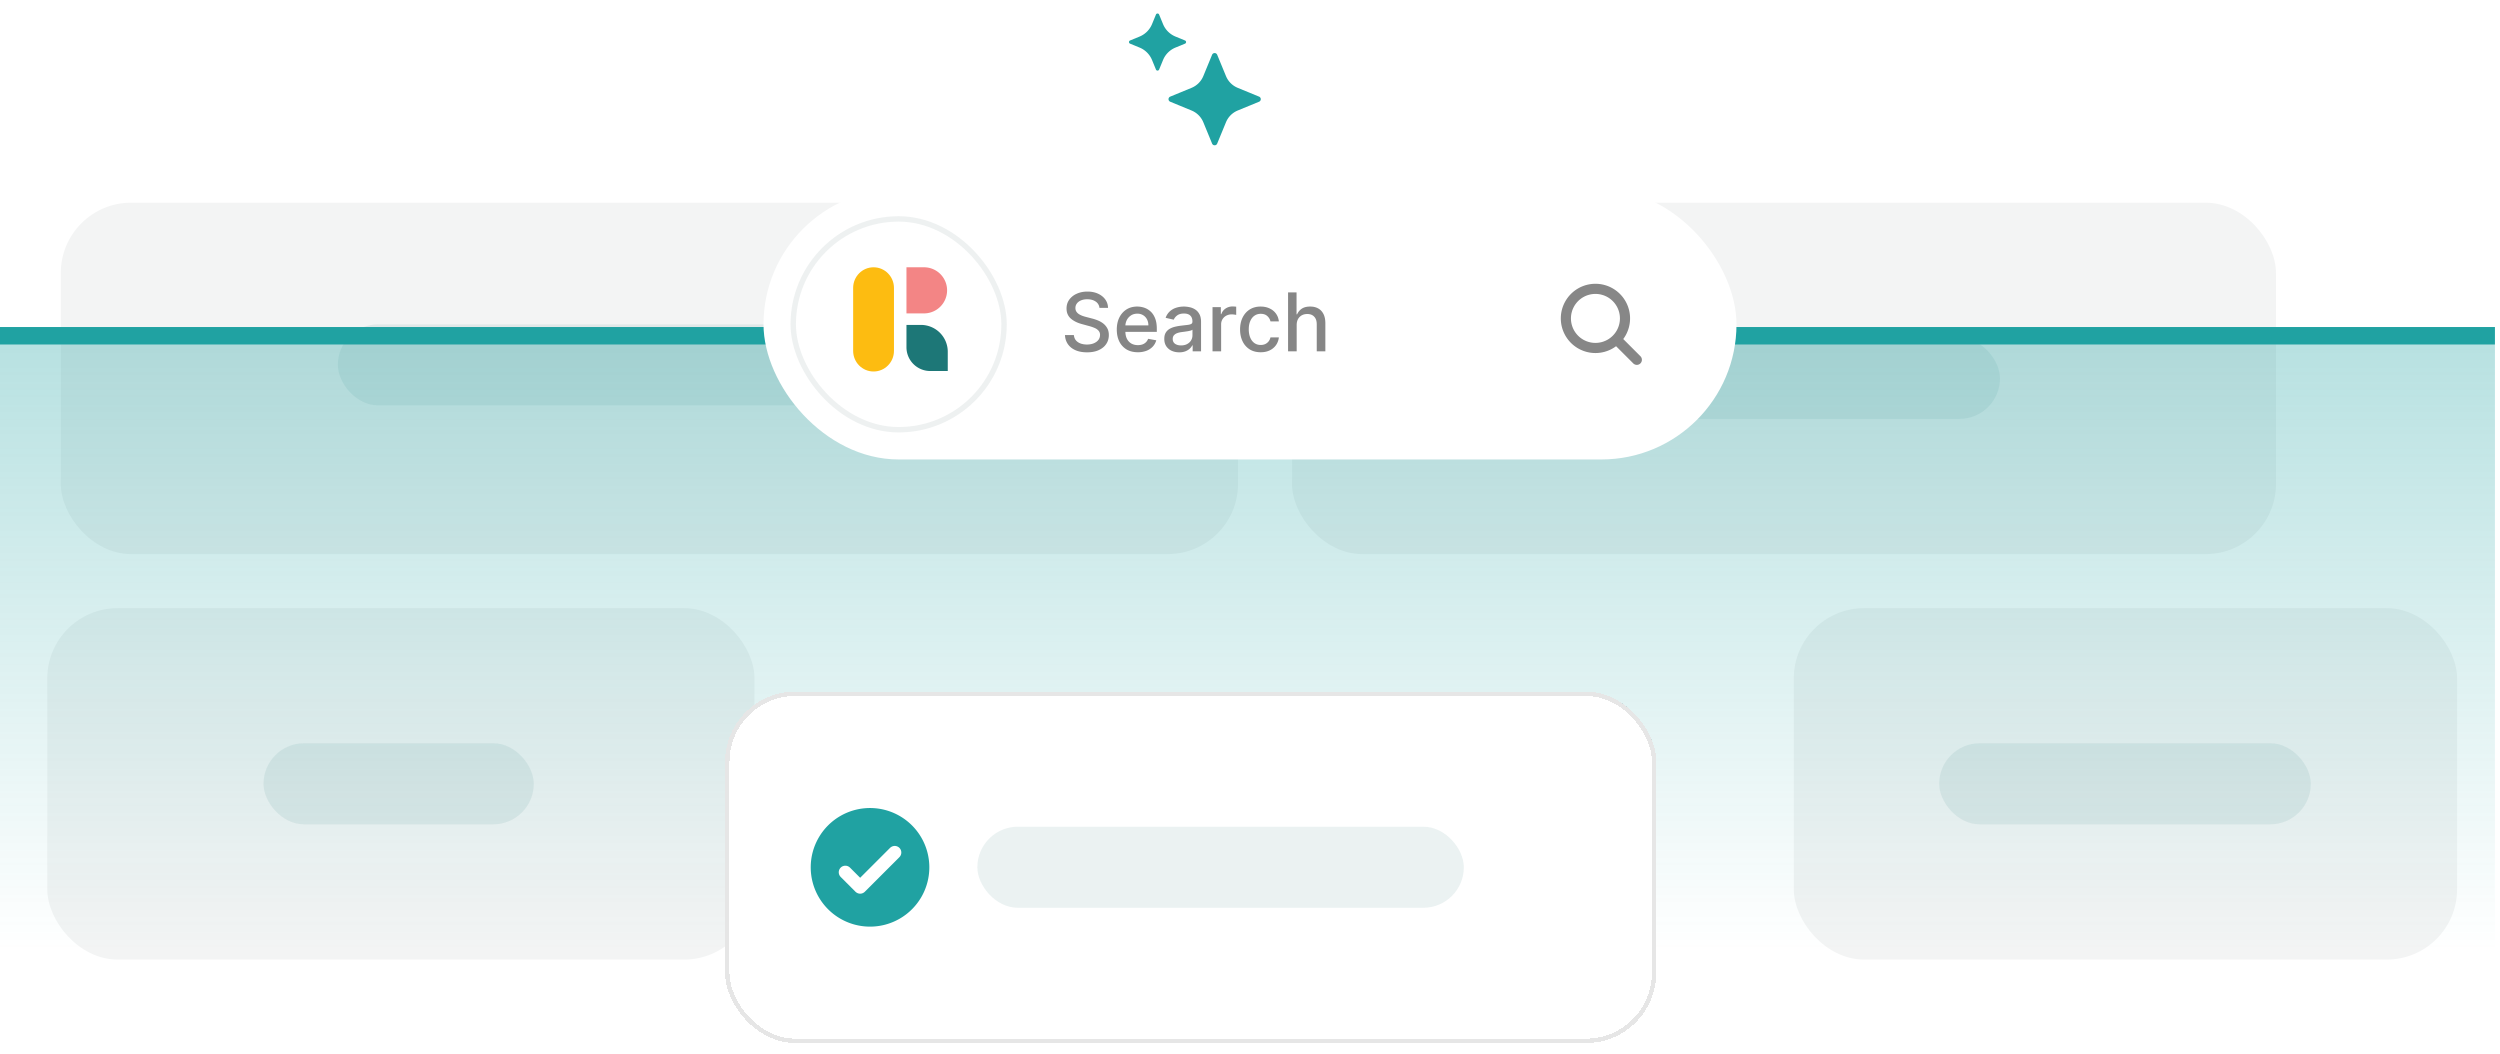 <svg xmlns="http://www.w3.org/2000/svg" width="370" height="156" fill="none"><path fill="#20A2A2" d="m170.5 3.571.582-1.415a.252.252 0 0 1 .467 0l.582 1.415a3.38 3.38 0 0 0 1.839 1.839l1.415.582a.253.253 0 0 1 0 .467l-1.415.582a3.38 3.38 0 0 0-1.839 1.84l-.582 1.414a.253.253 0 0 1-.467 0L170.5 8.88a3.39 3.39 0 0 0-1.839-1.839l-1.415-.582a.253.253 0 0 1 0-.467l1.415-.582A3.39 3.39 0 0 0 170.5 3.57M178.093 11.256l1.297-3.152a.408.408 0 0 1 .754 0l1.298 3.152a3.2 3.2 0 0 0 1.747 1.747l3.152 1.297a.407.407 0 0 1 0 .755l-3.152 1.297a3.2 3.2 0 0 0-1.747 1.747l-1.298 3.152a.407.407 0 0 1-.754 0l-1.297-3.152a3.21 3.21 0 0 0-1.748-1.747l-3.151-1.297a.408.408 0 0 1 0-.755l3.151-1.297a3.21 3.21 0 0 0 1.748-1.747"/><rect width="174.224" height="52.007" x="9" y="30" fill="#F3F4F4" rx="10.401"/><rect width="92" height="12" x="50" y="48" fill="#005C5C" fill-opacity=".08" rx="6"/><rect width="104.664" height="52.007" x="7" y="90.008" fill="#F3F4F4" rx="10.401"/><rect width="40" height="12" x="39" y="110" fill="#005C5C" fill-opacity=".08" rx="6"/><rect width="145.62" height="52.007" x="191.223" y="30" fill="#F3F4F4" rx="10.401"/><rect width="63" height="12" x="233" y="50" fill="#005C5C" fill-opacity=".08" rx="6"/><rect width="98.163" height="52.007" x="265.484" y="90.008" fill="#F3F4F4" rx="10.401"/><rect width="55" height="12" x="287" y="110" fill="#005C5C" fill-opacity=".08" rx="6"/><path stroke="#20A2A2" stroke-width="2.6" d="M0 49.7h369.25"/><path fill="url(#a)" d="M0 51h369.25v89.712H0z"/><g filter="url(#b)"><rect width="137.819" height="52.007" x="119.664" y="90.008" fill="#fff" rx="10.401" shape-rendering="crispEdges"/><rect width="137.169" height="51.357" x="119.989" y="90.333" stroke="#000" stroke-opacity=".1" stroke-width=".65" rx="10.076" shape-rendering="crispEdges"/><g clip-path="url(#c)"><path fill="#20A2A2" d="M141.116 124.789a8.776 8.776 0 1 0 0-17.553 8.776 8.776 0 0 0 0 17.553"/><path stroke="#fff" stroke-linecap="round" stroke-linejoin="round" stroke-width="1.95" d="m137.461 116.744 2.194 2.194 5.119-5.119"/></g><rect width="72" height="12" x="157" y="110" fill="#005C5C" fill-opacity=".08" rx="6"/></g><g filter="url(#d)"><rect width="144" height="40" x="113" y="28" fill="#fff" rx="20"/></g><rect width="32" height="32" x="117" y="32" fill="#fff" rx="16"/><rect width="31.2" height="31.2" x="117.4" y="32.4" stroke="#0E362D" stroke-opacity=".07" stroke-width=".8" rx="15.6"/><path fill="#1D7777" d="M140.269 52.068v2.843h-2.559a3.52 3.52 0 0 1-3.554-3.554v-3.27h2.133a3.974 3.974 0 0 1 3.98 3.981"/><path fill="#F38585" d="M134.156 39.559h2.701a3.413 3.413 0 0 1 0 6.823h-2.701z"/><path fill="#FDBC11" d="M132.307 42.615c0-1.688-1.352-3.056-3.021-3.056s-3.02 1.368-3.02 3.056v9.31c0 1.689 1.352 3.057 3.02 3.057 1.669 0 3.021-1.368 3.021-3.056z"/><path fill="#181818" d="M162.719 45.565a1.25 1.25 0 0 0-.563-.937q-.494-.337-1.244-.337-.537 0-.929.17-.392.167-.609.46a1.1 1.1 0 0 0-.213.661q0 .312.144.537.15.225.388.38.243.149.52.251.277.098.533.162l.852.221q.417.103.857.277.438.175.813.46.375.287.606.708.234.422.234 1.01 0 .741-.384 1.317-.378.575-1.103.907-.72.333-1.743.333-.98 0-1.696-.311-.716-.312-1.121-.882-.405-.576-.447-1.364h1.321q.038.473.306.788.273.312.695.465.426.15.933.15.558-.001.993-.176.44-.179.691-.494.25-.32.251-.746a.91.91 0 0 0-.222-.635 1.6 1.6 0 0 0-.592-.409 6 6 0 0 0-.839-.285l-1.032-.282q-1.048-.285-1.662-.839-.609-.554-.609-1.466 0-.755.409-1.317a2.7 2.7 0 0 1 1.108-.873q.7-.316 1.577-.316.886 0 1.564.312.681.31 1.074.856.391.541.409 1.244zm5.681 6.567q-.967 0-1.666-.413a2.8 2.8 0 0 1-1.074-1.172q-.375-.759-.375-1.777 0-1.006.375-1.773.38-.766 1.057-1.197.682-.43 1.594-.43.554 0 1.074.183.519.183.933.575.413.391.652 1.018.238.623.238 1.513v.452h-5.203v-.955h3.955q0-.503-.205-.89a1.55 1.55 0 0 0-.575-.618 1.6 1.6 0 0 0-.861-.226q-.537 0-.937.264-.396.26-.614.682a2 2 0 0 0-.213.908v.745q0 .657.23 1.117.234.46.652.703.418.239.976.239.362 0 .661-.103.297-.106.515-.315.217-.21.333-.516l1.205.218a2.2 2.2 0 0 1-.519.933 2.5 2.5 0 0 1-.934.618 3.5 3.5 0 0 1-1.274.217m6.127.013q-.622 0-1.125-.23a1.9 1.9 0 0 1-.797-.678q-.29-.442-.29-1.086 0-.555.213-.912a1.57 1.57 0 0 1 .576-.567 3 3 0 0 1 .809-.316q.448-.106.912-.161l.955-.111q.367-.046.532-.15.167-.1.167-.332v-.03q0-.558-.316-.865-.31-.306-.929-.306-.644 0-1.014.285a1.53 1.53 0 0 0-.507.627l-1.197-.273a2.3 2.3 0 0 1 .622-.963q.413-.37.95-.537.537-.17 1.129-.17.393 0 .831.093.443.09.827.332.388.243.635.695.247.447.247 1.163V52h-1.244v-.895h-.051a1.8 1.8 0 0 1-.371.486q-.248.238-.635.396a2.5 2.5 0 0 1-.929.158m.277-1.023q.528 0 .903-.209.38-.208.576-.545.2-.34.2-.729v-.844a.7.7 0 0 1-.264.128q-.192.056-.439.098l-.482.073-.392.05a3 3 0 0 0-.677.159 1.16 1.16 0 0 0-.486.32q-.179.204-.179.545 0 .473.349.715.35.24.891.24m4.65.878v-6.545h1.232v1.04h.068q.178-.53.631-.832a1.8 1.8 0 0 1 1.031-.306 6 6 0 0 1 .541.03v1.218a2 2 0 0 0-.273-.047q-.195-.03-.392-.03-.451 0-.805.192a1.42 1.42 0 0 0-.759 1.283V52zm7.128.132q-.95 0-1.636-.43a2.84 2.84 0 0 1-1.048-1.198q-.367-.762-.367-1.747 0-.997.375-1.76.376-.766 1.057-1.197.682-.43 1.607-.43.745 0 1.329.276.584.273.942.767.362.495.43 1.155h-1.24a1.5 1.5 0 0 0-.469-.792q-.362-.333-.971-.333-.532 0-.933.281-.397.278-.618.793-.222.511-.222 1.21 0 .717.218 1.236.216.52.613.806.4.285.942.285.362 0 .656-.132.298-.136.499-.388.204-.252.285-.605h1.24a2.4 2.4 0 0 1-.413 1.133q-.345.499-.925.785-.575.285-1.351.285m5.326-4.018V52h-1.274v-8.727h1.257v3.247h.081a1.9 1.9 0 0 1 .703-.84q.472-.31 1.236-.31.674 0 1.176.276.507.277.784.827.281.546.281 1.364V52h-1.274v-4.01q0-.72-.371-1.116-.37-.402-1.031-.401-.452 0-.809.192a1.4 1.4 0 0 0-.559.562q-.2.367-.2.887" opacity=".52"/><g stroke="#181818" stroke-linecap="round" stroke-linejoin="round" stroke-width="1.5" clip-path="url(#e)" opacity=".52"><path d="M236.125 51.5a4.375 4.375 0 1 0 0-8.75 4.375 4.375 0 0 0 0 8.75M239.219 50.219l3.031 3.031"/></g><defs><clipPath id="c"><path fill="#fff" d="M129.418 104.311h23.403v23.403h-23.403z"/></clipPath><clipPath id="e"><path fill="#fff" d="M230 41h14v14h-14z"/></clipPath><filter id="b" width="152.121" height="66.309" x="106.012" y="89.358" color-interpolation-filters="sRGB" filterUnits="userSpaceOnUse"><feFlood flood-opacity="0" result="BackgroundImageFix"/><feColorMatrix in="SourceAlpha" result="hardAlpha" values="0 0 0 0 0 0 0 0 0 0 0 0 0 0 0 0 0 0 127 0"/><feOffset dx="-1.95" dy="1.95"/><feGaussianBlur stdDeviation=".163"/><feComposite in2="hardAlpha" operator="out"/><feColorMatrix values="0 0 0 0 0 0 0 0 0 0 0 0 0 0 0 0 0 0 0.12 0"/><feBlend in2="BackgroundImageFix" result="effect1_dropShadow_851_1494"/><feColorMatrix in="SourceAlpha" result="hardAlpha" values="0 0 0 0 0 0 0 0 0 0 0 0 0 0 0 0 0 0 127 0"/><feOffset dx="-3.901" dy="3.901"/><feGaussianBlur stdDeviation=".975"/><feComposite in2="hardAlpha" operator="out"/><feColorMatrix values="0 0 0 0 0 0 0 0 0 0 0 0 0 0 0 0 0 0 0.13 0"/><feBlend in2="effect1_dropShadow_851_1494" result="effect2_dropShadow_851_1494"/><feColorMatrix in="SourceAlpha" result="hardAlpha" values="0 0 0 0 0 0 0 0 0 0 0 0 0 0 0 0 0 0 127 0"/><feOffset dx="-6.501" dy="6.501"/><feGaussianBlur stdDeviation="3.575"/><feComposite in2="hardAlpha" operator="out"/><feColorMatrix values="0 0 0 0 0 0 0 0 0 0 0 0 0 0 0 0 0 0 0.13 0"/><feBlend in2="effect2_dropShadow_851_1494" result="effect3_dropShadow_851_1494"/><feBlend in="SourceGraphic" in2="effect3_dropShadow_851_1494" result="shape"/></filter><filter id="d" width="200" height="96" x="85" y="0" color-interpolation-filters="sRGB" filterUnits="userSpaceOnUse"><feFlood flood-opacity="0" result="BackgroundImageFix"/><feColorMatrix in="SourceAlpha" result="hardAlpha" values="0 0 0 0 0 0 0 0 0 0 0 0 0 0 0 0 0 0 127 0"/><feOffset/><feGaussianBlur stdDeviation="14"/><feComposite in2="hardAlpha" operator="out"/><feColorMatrix values="0 0 0 0 0.027 0 0 0 0 0.192 0 0 0 0 0.192 0 0 0 0.2 0"/><feBlend in2="BackgroundImageFix" result="effect1_dropShadow_851_1494"/><feBlend in="SourceGraphic" in2="effect1_dropShadow_851_1494" result="shape"/></filter><linearGradient id="a" x1="184.625" x2="184.625" y1="51" y2="140.712" gradientUnits="userSpaceOnUse"><stop stop-color="#20A2A2" stop-opacity=".32"/><stop offset="1" stop-color="#20A2A2" stop-opacity="0"/></linearGradient></defs></svg>